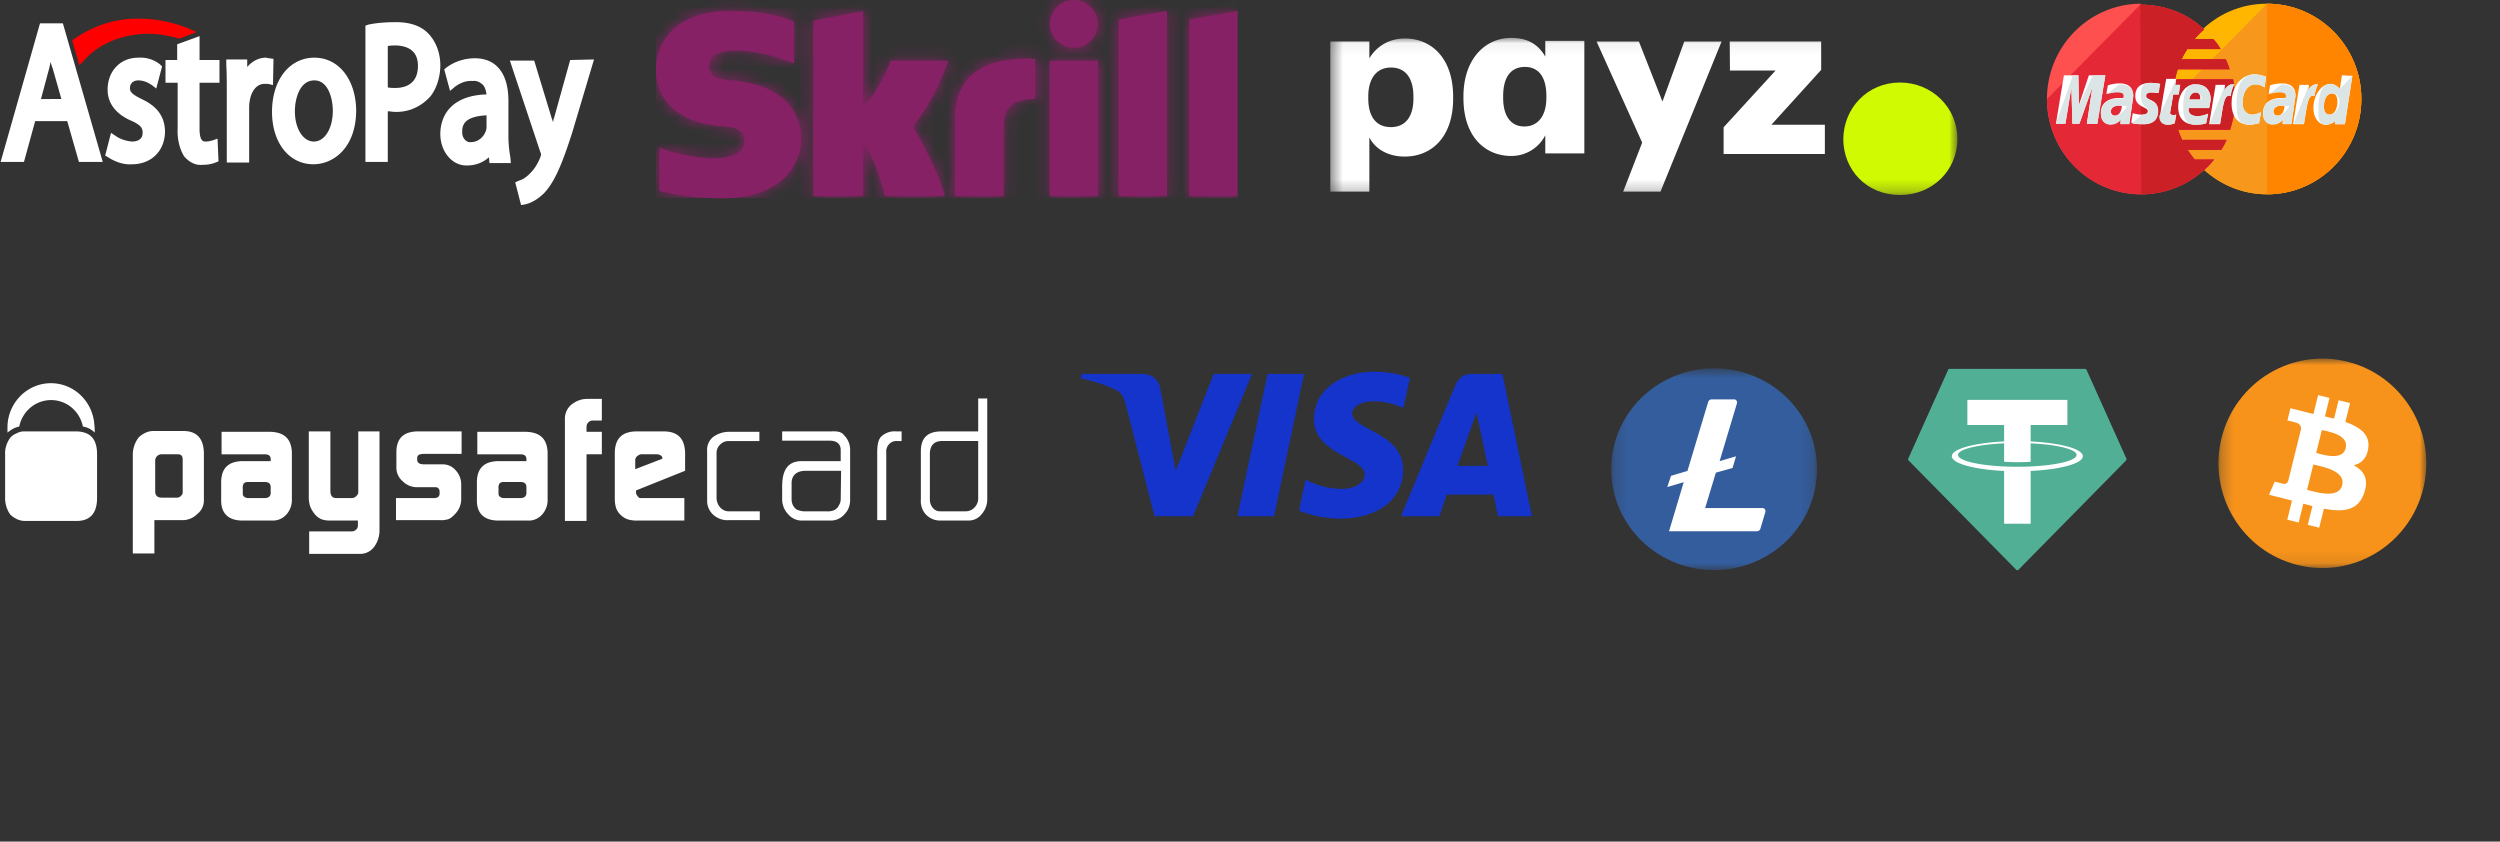 <svg xmlns="http://www.w3.org/2000/svg" width="202" height="68" fill="none"><rect width="100%" height="100%" fill="#333333" stroke="none"/><path fill="#fff" d="M3.232 1.886.05 13.085h1.886L2.84 9.79h2.594l.943 3.294h1.926L5.08 1.885H3.232Zm1.73 6.116H3.31l.668-2.494c.039-.188.079-.329.118-.517.04.188.078.33.157.518l.707 2.493Zm6.484 0c-.864-.424-.943-.612-.943-.894 0-.377.275-.612.668-.612s.747.142 1.1.377l.354.282.472-1.788-.196-.188a2.553 2.553 0 0 0-1.73-.518c-1.454 0-2.476 1.082-2.476 2.588 0 1.365 1.022 2.118 1.887 2.494.864.377.943.66.943.989 0 .612-.55.706-.865.706-.472-.048-.943-.189-1.336-.47l-.354-.236-.471 1.835.235.141c.59.377 1.258.612 1.926.565 1.573 0 2.673-1.083 2.673-2.682-.04-1.553-1.1-2.212-1.887-2.589Zm4.677-5.082-1.808.66v1.27h-.943v1.835h.983v3.67c-.04.8.117 1.6.51 2.259.393.47.905.753 1.455.706.393 0 .747-.048 1.1-.189l.236-.094-.079-1.835-.393.14c-.196.048-.353.095-.55.095-.196 0-.51 0-.51-1.035V6.685h1.61V4.849h-1.61V2.92Zm5.974 1.835-.314-.046c-.118 0-.197-.048-.315-.048-.55 0-1.1.283-1.493.753v-.611h-1.69v.47c.039.612.039 1.365.039 2.306v5.552h1.808V8.755c0-.188 0-.376.04-.564.117-.847.59-1.412 1.178-1.412h.315l.393.094.04-2.118Zm3.301-.094c-2.004 0-3.419 1.789-3.419 4.377 0 2.494 1.376 4.235 3.34 4.235 1.652 0 3.46-1.365 3.46-4.377-.04-2.494-1.415-4.235-3.38-4.235Zm1.494 4.283c0 1.458-.668 2.494-1.533 2.494-.864 0-1.532-1.036-1.532-2.448 0-.94.353-2.494 1.572-2.494 1.179 0 1.493 1.6 1.493 2.448Zm7.782-6.165c-.59-.66-1.494-.988-2.673-.988-.746 0-1.493.046-2.2.188l-.275.094v11.01h1.807V8.992c.197 0 .393.047.55.047 1.062.047 2.123-.377 2.909-1.27.51-.66.786-1.6.786-2.495 0-.94-.315-1.835-.904-2.494ZM33.77 5.32c0 1.553-1.14 1.788-1.848 1.788-.196 0-.392 0-.589-.047V3.72c.236-.048.472-.048.708-.048.786.048 1.729.33 1.729 1.648Zm7.31 5.6V8.144c0-2.212-.982-3.435-2.711-3.435-.787 0-1.573.235-2.24.705l-.236.189.471 1.74.393-.329c.432-.33.944-.518 1.454-.47.275-.048.59.094.826.329.157.188.235.47.274.753-1.415.047-2.436.47-3.065 1.224-.432.517-.668 1.223-.668 1.976 0 1.412.943 2.541 2.083 2.541h.157a2.59 2.59 0 0 0 1.69-.659l.04.47h1.729l-.04-.47a9.845 9.845 0 0 1-.157-1.788Zm-3.026.565c-.354.047-.668-.283-.707-.706v-.188c0-.283.078-.518.235-.706.197-.236.668-.518 1.73-.565v.894c0 .094 0 .188-.04.33-.196.565-.668.94-1.218.94Zm8.017-6.636-1.296 4.66c-.05.117-.076.245-.08.376-.038-.094-.078-.236-.117-.33l-1.415-4.658h-1.965l2.476 7.435c.04.047.04.094.04.188 0 .047-.04.094-.04.142-.196.517-.472.987-.864 1.364-.276.282-.55.47-.865.565l-.315.14.472 1.836.315-.047c.589-.142 1.1-.47 1.572-.941.864-.942 1.453-2.4 2.24-4.848l1.768-5.928-1.926.046Z"/><path fill="red" d="M6.69 4.991c1.18-1.412 3.145-2.259 5.307-2.259.825 0 1.65.142 2.436.376h.079l1.375-.517-.629-.282c-1.296-.518-2.633-.8-3.969-.8-1.861-.047-3.698.523-5.306 1.647l-.157.094.59 2.023.275-.282Z"/><g clip-path="url(#a)"><path fill="#872165" d="M84.814 15.843h3.91V4.9h-3.91v10.943Zm-2.212-11.1c-3.614.118-5.45 1.732-5.45 4.94v6.16h3.95v-5.019c0-1.929.256-2.755 2.547-2.834V4.782a5.405 5.405 0 0 0-.81-.059l-.237.02ZM53 5.648c0 1.26.553 4.231 5.589 4.586.434.02 1.56.098 1.56 1.16 0 .867-.928 1.398-2.489 1.398-1.5-.04-2.981-.334-4.383-.866v3.503c1.698.414 3.455.61 5.213.59 4.305 0 6.24-2.42 6.24-4.821 0-2.716-2.172-4.487-5.786-4.723-.494-.04-1.639-.099-1.639-1.142 0-1.24 1.64-1.24 2.271-1.24 1.086 0 2.488.315 3.495.63 0 0 .553.197 1.047.394l.04.02V1.712l-.06-.02c-1.185-.413-2.567-.806-5.114-.806C54.56.886 53 3.444 53 5.648Zm12.718-3.975v14.17h4.028v-4.39c1.165 1.752 1.758 4.39 1.758 4.39h4.838c-.474-1.988-2.567-5.629-2.567-5.629A17.927 17.927 0 0 0 76.618 4.9h-4.64a13.75 13.75 0 0 1-2.232 3.818V.886l-4.028.787Zm24.665-.099v14.269h3.91V.886l-3.91.688Zm5.707 0v14.269H100V.886l-3.91.688ZM86.769 0a1.935 1.935 0 0 0-1.935 1.929 1.935 1.935 0 0 0 3.87 0C88.684.866 87.835 0 86.77 0Z"/><mask id="b" width="47" height="17" x="53" y="0" maskUnits="userSpaceOnUse" style="mask-type:luminance"><path fill="#fff" d="M84.814 15.843h3.91V4.9h-3.91v10.943Zm-2.212-11.1c-3.614.118-5.45 1.732-5.45 4.94v6.16h3.95v-5.019c0-1.929.256-2.755 2.547-2.834V4.782a5.405 5.405 0 0 0-.81-.059l-.237.02ZM53 5.648c0 1.26.553 4.231 5.589 4.586.434.02 1.56.098 1.56 1.16 0 .867-.928 1.398-2.489 1.398-1.5-.04-2.981-.334-4.383-.866v3.503c1.698.414 3.455.61 5.213.59 4.305 0 6.24-2.42 6.24-4.821 0-2.716-2.172-4.487-5.786-4.723-.494-.04-1.639-.099-1.639-1.142 0-1.24 1.64-1.24 2.271-1.24 1.086 0 2.488.315 3.495.63 0 0 .553.197 1.047.394l.04.02V1.712l-.06-.02c-1.185-.413-2.567-.806-5.114-.806C54.56.886 53 3.444 53 5.648Zm12.718-3.975v14.17h4.028v-4.39c1.165 1.752 1.758 4.39 1.758 4.39h4.838c-.474-1.988-2.567-5.629-2.567-5.629A17.927 17.927 0 0 0 76.618 4.9h-4.64a13.75 13.75 0 0 1-2.232 3.818V.886l-4.028.787Zm24.665-.099v14.269h3.91V.886l-3.91.688Zm5.707 0v14.269H100V.886l-3.91.688ZM86.769 0a1.935 1.935 0 0 0-1.935 1.929 1.935 1.935 0 0 0 3.87 0C88.684.866 87.835 0 86.77 0Z"/></mask><g mask="url(#b)"><path fill="#872165" d="M100 0H53v16h47V0Z"/></g></g><mask id="c" width="52" height="13" x="107" y="3" maskUnits="userSpaceOnUse" style="mask-type:luminance"><path fill="#fff" d="M158.16 3.06h-50.672v12.697h50.672V3.061Z"/></mask><g mask="url(#c)"><path fill="#fff" d="M114.205 7.958V7.82c0-1.598-.705-2.363-1.816-2.363-1.11 0-1.833.817-1.833 2.346v.139c0 1.547.687 2.329 1.833 2.329s1.816-.817 1.816-2.312Zm-.687-4.848c2.151 0 3.896 1.599 3.896 4.71v.138c0 3.128-1.745 4.692-3.914 4.692-1.393 0-2.398-.642-2.856-1.546v4.379h-3.156V3.353h3.156v1.355c.528-.868 1.481-1.598 2.874-1.598ZM124.947 7.891v-.138c0-1.582-.67-2.346-1.728-2.346-1.111 0-1.764.781-1.764 2.363v.139c0 1.529.67 2.311 1.71 2.311 1.041 0 1.782-.781 1.782-2.329Zm-6.701.053v-.14c.001-3.093 1.799-4.743 3.862-4.743 1.393 0 2.222.59 2.751 1.511V3.304h3.156v9.088h-3.156v-1.46a3.063 3.063 0 0 1-2.769 1.668c-2.045 0-3.843-1.511-3.843-4.657M134.327 8.202l1.763-4.849h3.015l-4.937 12.13h-3.015l1.535-3.962-3.686-8.168h3.421l1.904 4.849ZM139.268 12.441v-2.154l4.197-4.587h-3.685l-.018-2.347h7.388v2.294l-4.02 4.431h4.319v2.364h-8.181Z"/><path fill="#D0FA02" d="M148.938 11.222c.037-2.503 1.96-4.554 4.574-4.554 2.613 0 4.648 2.051 4.648 4.554s-1.979 4.535-4.648 4.535c-2.67 0-4.574-2.013-4.574-4.535Z"/></g><g clip-path="url(#d)"><path fill="#FFB600" d="M190.798 8c0 4.237-3.387 7.7-7.621 7.7-4.194 0-7.622-3.463-7.622-7.7s3.388-7.7 7.581-7.7c4.275 0 7.662 3.463 7.662 7.7Z"/><path fill="#F7981D" d="M183.177.3c4.194 0 7.621 3.463 7.621 7.7s-3.387 7.7-7.621 7.7c-4.194 0-7.622-3.463-7.622-7.7"/><path fill="#FF8500" d="M183.177.3c4.194 0 7.621 3.463 7.621 7.7s-3.387 7.7-7.621 7.7"/><path fill="#FF5050" d="M172.934.3c-4.153.04-7.54 3.463-7.54 7.7s3.387 7.7 7.621 7.7c1.976 0 3.75-.774 5.121-1.996.282-.245.524-.53.766-.815h-1.572a9.231 9.231 0 0 1-.565-.774h2.702c.161-.245.323-.53.444-.815h-3.589a4.912 4.912 0 0 1-.323-.815h4.194c.242-.774.403-1.589.403-2.444 0-.57-.081-1.1-.161-1.63h-4.678c.04-.285.121-.53.202-.815h4.193a4.827 4.827 0 0 0-.322-.814h-3.549c.121-.286.283-.53.444-.815h2.702a3.895 3.895 0 0 0-.605-.815h-1.492c.242-.285.484-.53.766-.774-1.331-1.263-3.145-1.996-5.121-1.996 0-.082 0-.082-.041-.082Z"/><path fill="#E52836" d="M165.394 8c0 4.237 3.387 7.7 7.621 7.7 1.976 0 3.75-.774 5.121-1.996.282-.245.524-.53.766-.815h-1.572a9.246 9.246 0 0 1-.565-.774h2.702c.161-.245.323-.53.444-.815h-3.589a4.919 4.919 0 0 1-.323-.815h4.194c.242-.774.403-1.589.403-2.444 0-.57-.081-1.1-.161-1.63h-4.678c.04-.285.121-.53.202-.815h4.193a4.825 4.825 0 0 0-.322-.815h-3.549c.121-.285.283-.53.444-.814h2.702a3.894 3.894 0 0 0-.605-.815h-1.492c.242-.285.484-.53.766-.774-1.331-1.263-3.145-1.997-5.121-1.997h-.041"/><path fill="#CB2026" d="M173.015 15.7c1.976 0 3.75-.774 5.121-1.996.283-.245.525-.53.767-.815h-1.573a9.477 9.477 0 0 1-.565-.774h2.702c.161-.245.323-.53.444-.815h-3.589a4.919 4.919 0 0 1-.323-.815h4.194c.242-.774.403-1.589.403-2.444 0-.57-.08-1.1-.161-1.63h-4.678c.041-.285.121-.53.202-.815h4.194a4.913 4.913 0 0 0-.323-.815h-3.548c.121-.285.282-.53.443-.814h2.702a3.859 3.859 0 0 0-.605-.815h-1.492c.242-.285.484-.53.766-.774-1.331-1.263-3.145-1.997-5.121-1.997h-.04"/><path fill="#fff" d="m175.717 9.956.121-.693c-.041 0-.121.04-.202.04-.282 0-.323-.162-.282-.244l.242-1.426h.443l.121-.774h-.403l.081-.489h-.807s-.484 2.69-.484 3.015c0 .49.283.693.645.693.242 0 .444-.082.525-.122Zm.282-1.304c0 1.14.766 1.426 1.411 1.426.605 0 .847-.122.847-.122l.161-.775s-.443.204-.846.204c-.887 0-.726-.652-.726-.652h1.653s.121-.53.121-.733c0-.53-.282-1.182-1.169-1.182-.847-.081-1.452.815-1.452 1.834Zm1.411-1.182c.444 0 .363.53.363.57h-.887c0-.04.081-.57.524-.57Zm5.122 2.486.161-.897s-.403.204-.686.204c-.564 0-.806-.448-.806-.937 0-.978.484-1.508 1.048-1.508.404 0 .726.245.726.245l.121-.856s-.484-.203-.927-.203c-.928 0-1.855.814-1.855 2.363 0 1.018.484 1.71 1.451 1.71.323 0 .767-.121.767-.121Zm-11.251-3.219c-.565 0-.968.163-.968.163l-.121.693s.363-.163.887-.163c.283 0 .525.04.525.285 0 .163-.041.204-.041.204h-.363c-.685 0-1.451.285-1.451 1.222 0 .733.484.896.766.896.564 0 .806-.367.847-.367l-.041.326h.726l.323-2.24c0-.978-.807-1.019-1.089-1.019Zm.161 1.833c0 .123-.08.774-.564.774-.242 0-.323-.203-.323-.326 0-.203.121-.488.726-.488a.63.63 0 0 0 .161.04Zm1.694 1.467c.202 0 1.21.04 1.21-1.06 0-1.018-.968-.814-.968-1.221 0-.204.161-.286.443-.286.121 0 .565.041.565.041l.121-.733s-.282-.082-.766-.082c-.605 0-1.21.245-1.21 1.06 0 .937 1.008.855 1.008 1.222 0 .244-.282.285-.484.285-.363 0-.726-.122-.726-.122l-.121.733c.041.082.242.163.928.163Zm16.09-3.952-.162 1.1s-.322-.407-.766-.407c-.726 0-1.371.896-1.371 1.955 0 .652.323 1.345 1.008 1.345.484 0 .766-.326.766-.326l-.04.285h.806l.605-3.911-.846-.04Zm-.363 2.16c0 .448-.202 1.018-.646 1.018-.282 0-.443-.245-.443-.652 0-.652.282-1.06.645-1.06.282 0 .444.205.444.693Zm-21.977 1.751.483-2.933.081 2.933h.565l1.048-2.933-.443 2.933h.846l.646-3.91h-1.331l-.807 2.403-.04-2.404h-1.169l-.646 3.911h.767Zm12.5 0c.242-1.344.283-2.444.847-2.24.081-.53.202-.734.282-.938h-.161c-.363 0-.645.49-.645.49l.081-.449h-.767l-.524 3.178h.887v-.04Zm5.001-3.259c-.565 0-.968.163-.968.163l-.121.693s.363-.163.887-.163c.282 0 .524.04.524.285 0 .163-.04.204-.04.204h-.363c-.686 0-1.452.285-1.452 1.222 0 .733.484.896.766.896.565 0 .807-.367.847-.367l-.04.326h.726l.322-2.24c.041-.978-.806-1.019-1.088-1.019Zm.201 1.833c0 .123-.08.774-.564.774-.242 0-.323-.203-.323-.326 0-.203.121-.488.726-.488.121.04.121.04.161.04Zm1.573 1.426c.242-1.344.282-2.444.847-2.24.08-.53.201-.734.282-.938h-.161c-.363 0-.646.49-.646.49l.081-.449h-.766l-.524 3.178h.887v-.04Z"/><path fill="#DCE5E5" d="M174.467 9.385c0 .49.282.693.645.693.282 0 .524-.082.605-.122l.121-.693c-.041 0-.121.04-.202.04-.282 0-.323-.162-.282-.244l.242-1.426h.443l.121-.774h-.403l.081-.489m.564 2.282c0 1.14.363 1.426 1.008 1.426.605 0 .847-.122.847-.122l.161-.775s-.443.204-.846.204c-.887 0-.726-.652-.726-.652h1.653s.121-.53.121-.733c0-.53-.282-1.182-1.169-1.182-.847-.081-1.049.815-1.049 1.834Zm1.008-1.182c.444 0 .525.53.525.57h-1.049c0-.04.081-.57.524-.57Zm5.122 2.486.161-.897s-.403.204-.686.204c-.564 0-.806-.448-.806-.937 0-.978.484-1.508 1.048-1.508.404 0 .726.245.726.245l.121-.856s-.484-.203-.927-.203c-.928 0-1.452.814-1.452 2.363 0 1.018.081 1.71 1.048 1.71.323 0 .767-.121.767-.121Zm-12.34-2.323s.363-.163.887-.163c.283 0 .525.041.525.286 0 .163-.041.203-.041.203h-.363c-.685 0-1.451.285-1.451 1.222 0 .734.484.897.766.897.564 0 .806-.367.847-.367l-.041.326h.726l.323-2.24c0-.938-.807-.979-1.129-.979m.605 1.752c0 .123-.484.774-.968.774-.242 0-.323-.203-.323-.326 0-.203.121-.488.726-.488.121.04.565.04.565.04Zm.403 1.386s.242.081.927.081c.202 0 1.21.04 1.21-1.06 0-1.018-.968-.814-.968-1.221 0-.204.161-.286.444-.286.121 0 .564.041.564.041l.121-.733s-.282-.082-.766-.082c-.605 0-.806.245-.806 1.06 0 .937.604.855.604 1.222 0 .244-.282.285-.483.285m15.968-2.078s-.322-.407-.766-.407c-.726 0-.968.896-.968 1.955 0 .652-.08 1.345.605 1.345.484 0 .766-.326.766-.326l-.04.285h.806l.605-3.911m-1.048 2.118c0 .449-.363 1.019-.807 1.019-.282 0-.443-.245-.443-.652 0-.652.282-1.06.645-1.06.282 0 .605.205.605.693Zm-22.138 1.752.483-2.933.081 2.933h.565l1.048-2.933-.443 2.933h.846l.646-3.91h-1.009l-1.129 2.403-.04-2.404h-.444l-1.371 3.911h.767Zm11.653 0h.847c.242-1.344.283-2.444.847-2.24.081-.53.202-.734.282-.938h-.161c-.363 0-.645.49-.645.49l.081-.449m3.508.774s.363-.163.887-.163c.282 0 .524.041.524.286 0 .163-.04.203-.04.203h-.363c-.686 0-1.452.285-1.452 1.222 0 .734.484.897.766.897.565 0 .807-.367.847-.367l-.04.326h.726l.322-2.24c0-.938-.806-.979-1.129-.979m.605 1.752c0 .123-.484.774-.968.774-.242 0-.322-.203-.322-.326 0-.203.121-.488.726-.488.161.04.564.04.564.04Zm.363 1.426h.847c.242-1.344.282-2.444.847-2.24.08-.53.201-.734.282-.938h-.161c-.363 0-.646.49-.646.49l.081-.449"/></g><path fill="#fff" d="M1.144 34.597c.133-.058.271-.101.412-.13a2.694 2.694 0 0 1 .914-1.54 2.586 2.586 0 0 1 3.316.001c.468.39.79.934.913 1.54.36.053.694.224.953.486a4.902 4.902 0 0 0-.032-.681 3.623 3.623 0 0 0-1.148-2.384 3.47 3.47 0 0 0-2.435-.926c-.894.018-1.749.389-2.393 1.037a3.63 3.63 0 0 0-1.04 2.435v.519a3.16 3.16 0 0 1 .54-.357Z"/><path fill="#fff" d="M6.19 34.856H1.97a1.238 1.238 0 0 0-.636.163 1.214 1.214 0 0 0-.508.356 2.14 2.14 0 0 0-.412 1.396v3.374c-.023.51.122 1.013.412 1.428a2 2 0 0 0 .508.356c.198.1.414.155.635.164h4.222c1.08 0 1.651-.617 1.651-1.85v-3.537c0-1.233-.54-1.817-1.651-1.85Zm50.947 1.624v3.959c-.005.214.035.426.118.622.082.196.204.371.358.513.172.16.373.282.591.36.218.078.449.11.679.095h2.507v-.715h-2.476a.904.904 0 0 1-.4-.078.938.938 0 0 1-.33-.246 1.176 1.176 0 0 1-.286-.779v-3.569a.925.925 0 0 1 .065-.391.89.89 0 0 1 .222-.323c.09-.096.2-.172.32-.222a.9.9 0 0 1 .378-.07h2.475v-.746h-2.475a2.198 2.198 0 0 0-1.175.356 1.31 1.31 0 0 0-.454.535c-.1.218-.14.46-.117.7Zm11.553-.161a1.666 1.666 0 0 0-.128-.618 1.61 1.61 0 0 0-.348-.519.77.77 0 0 0-.444-.292 2.098 2.098 0 0 0-.602-.032h-3.969v.746h3.809c.793 0 .92.454.92.746v.908h-3.141c-1.08 0-1.588.65-1.588 2.045v1.038c0 .448.171.88.477 1.2.138.166.309.298.5.387.192.09.4.135.61.133h2.382c.196-.004.39-.05.57-.133.18-.084.342-.204.476-.354.15-.146.268-.322.35-.517.082-.195.125-.405.126-.618v-4.12Zm-.761 4.055a.887.887 0 0 1-.128.422.821.821 0 0 1-.19.28.779.779 0 0 1-.285.173 1.357 1.357 0 0 1-.571.065h-1.588a1.592 1.592 0 0 1-.825-.161 1.013 1.013 0 0 1-.286-.357 1.15 1.15 0 0 1-.095-.39v-1.362c0-.39.159-1.006 1.175-1.006h2.824l-.031 2.336Zm4.57-4.738h.35v-.78h-.445a1.554 1.554 0 0 0-.644.082 1.601 1.601 0 0 0-.562.34c-.222.228-.318.65-.318 1.266v5.484h.73v-5.452a.866.866 0 0 1 .228-.685.804.804 0 0 1 .661-.256Zm7.27-3.44h-.73v2.66h-2.953c-1.142 0-1.682.519-1.682 1.622v3.895c-.016.211.01.424.075.625.065.2.17.385.306.543.147.162.324.292.52.38.197.09.408.136.622.138h2.318c.207.004.412-.04.599-.13a1.35 1.35 0 0 0 .48-.389c.308-.356.469-.822.445-1.298v-8.046Zm-.73 8.013a1.066 1.066 0 0 1-.618 1.023.939.939 0 0 1-.398.081h-2.064a.723.723 0 0 1-.334-.073.756.756 0 0 1-.268-.219 1.034 1.034 0 0 1-.223-.68v-3.667c0-.682.35-1.04.984-1.04h2.92v4.575ZM14.76 37.13c0-.293-.127-.423-.381-.423h-1.332c-.1 0-.198.03-.281.086a.526.526 0 0 0-.19.234.522.522 0 0 0-.037.199v2.467c0 .356.191.518.54.518h1.237a.431.431 0 0 0 .318-.161.336.336 0 0 0 .127-.293v-2.627Zm-4.03-.358a2.303 2.303 0 0 1 .475-1.428c.151-.144.322-.265.508-.356.198-.1.414-.155.634-.163h2.477c1.079 0 1.65.617 1.65 1.85v3.731c.004.213-.04.423-.128.615a1.347 1.347 0 0 1-.38.488 1.71 1.71 0 0 1-1.142.52h-2.35v2.693H10.73l.001-7.95Zm8.886 3.115a.299.299 0 0 0 .03.148.285.285 0 0 0 .098.112c.094.066.205.1.317.098h1.334c.285 0 .444-.13.476-.356v-.52c0-.293-.159-.422-.476-.422H20.06a.503.503 0 0 0-.348.097.573.573 0 0 0-.096.39v.453Zm2.255-2.79c0-.259-.159-.389-.476-.389h-3.492V34.89h3.936c1.142.032 1.713.584 1.745 1.686v3.798a1.75 1.75 0 0 1-.444 1.2c-.145.162-.323.29-.52.373-.198.084-.41.123-.623.114h-2.38c-1.143 0-1.746-.552-1.746-1.623v-1.459c0-1.135.572-1.686 1.682-1.72h2.318v-.163Zm6.57 5.84a.507.507 0 0 0 .35-.161.396.396 0 0 0 .126-.293v-.422h-2.222a2.137 2.137 0 0 1-.699-.097 1.413 1.413 0 0 1-.539-.389 2.475 2.475 0 0 1-.38-.617 2.202 2.202 0 0 1-.127-.713v-5.386h1.745v4.801c0 .39.158.585.477.585h1.237a.516.516 0 0 0 .381-.163.45.45 0 0 0 .159-.292v-4.931h1.714v7.917a2.25 2.25 0 0 1-.444 1.427 1.408 1.408 0 0 1-1.175.551h-4.063v-1.816h3.46Zm3.555-2.692h3.079c.285 0 .444-.13.444-.358v-.162a.361.361 0 0 0-.031-.162.314.314 0 0 0-.1-.135.295.295 0 0 0-.154-.06h-1.523a1.623 1.623 0 0 1-1.176-.486 1.429 1.429 0 0 1-.507-1.04v-1.36c.031-1.073.571-1.591 1.682-1.625h3.587v1.818H34.25c-.35 0-.54.097-.54.325v.162c0 .227.191.356.54.356h1.523a1.356 1.356 0 0 1 1.048.487c.28.297.44.692.444 1.103v1.33c-.032.42-.213.811-.508 1.105a1.68 1.68 0 0 1-.476.388c-.225.077-.462.11-.698.098h-3.586l-.001-1.784Zm8.284-.358a.298.298 0 0 0 .128.26c.093.066.204.1.317.098h1.333c.286 0 .444-.13.477-.356v-.52c0-.293-.16-.422-.477-.422h-1.333a.501.501 0 0 0-.35.097.572.572 0 0 0-.095.39v.453Zm2.255-2.79c0-.259-.16-.389-.477-.389h-3.491V34.89h3.935c1.144.032 1.714.584 1.746 1.686v3.798c.008.443-.15.873-.444 1.2a1.467 1.467 0 0 1-.52.375c-.197.084-.41.123-.623.112h-2.38c-1.143 0-1.747-.552-1.747-1.623v-1.459c0-1.135.573-1.686 1.683-1.72h2.318v-.163Zm3.11-3.244a1.478 1.478 0 0 1 .135-.652c.094-.203.232-.38.404-.516.38-.309.852-.47 1.333-.455h1.111v1.752h-.666a.492.492 0 0 0-.404.125.51.51 0 0 0-.167.394v.39h1.237v1.816h-1.237v5.386h-1.746v-8.24Zm7.873 3.212v-.032a.249.249 0 0 0-.032-.134.236.236 0 0 0-.096-.094.504.504 0 0 0-.285-.098H51.9a.494.494 0 0 0-.382.13.391.391 0 0 0-.135.137.413.413 0 0 0-.056.188v.746l2.192-.843Zm-2.127 2.563v.097a.452.452 0 0 0 .126.356c.064.099.127.164.222.164h3.556v1.816h-3.778a2.51 2.51 0 0 1-.793-.097 1.543 1.543 0 0 1-.572-.357c-.169-.16-.3-.36-.381-.584a2.917 2.917 0 0 1-.095-.843v-3.635c.032-1.103.572-1.655 1.683-1.686h2.348c1.08.03 1.62.583 1.65 1.75v1.429l-3.966 1.59Z"/><path fill="#1434CB" d="M111.075 30.032c-2.584 0-4.905 1.355-4.905 3.84 0 2.864 4.099 3.06 4.099 4.484 0 .6-.695 1.145-1.862 1.145-1.667 0-2.918-.754-2.918-.754l-.528 2.514s1.432.642 3.349.642c2.834 0 5.058-1.41 5.058-3.952 0-3.017-4.113-3.212-4.113-4.539 0-.475.57-.992 1.737-.992 1.32 0 2.403.545 2.403.545l.528-2.43c-.013 0-1.195-.503-2.848-.503Zm-23.676.182-.07.363s1.084.195 2.07.6c1.265.461 1.348.727 1.57 1.55l2.32 8.98h3.113l4.766-11.493H98.07l-3.071 7.82-1.25-6.633c-.112-.754-.695-1.187-1.418-1.187H87.4Zm15.02 0-2.432 11.494h2.96l2.417-11.494h-2.945Zm16.479 0c-.709 0-1.084.377-1.362 1.047l-4.335 10.447h3.098l.598-1.746h3.779l.361 1.746h2.738l-2.376-11.494h-2.501Zm.403 3.114.917 4.316h-2.46l1.543-4.316Z"/><mask id="e" width="17" height="18" x="130" y="29" maskUnits="userSpaceOnUse" style="mask-type:luminance"><path fill="#fff" d="M146.812 29.763h-16.624v16.302h16.624V29.763Z"/></mask><g mask="url(#e)"><path fill="#fff" d="M138.5 45.182c4.094 0 7.413-3.254 7.413-7.268 0-4.015-3.319-7.269-7.413-7.269s-7.413 3.254-7.413 7.269c0 4.014 3.319 7.268 7.413 7.268Z"/><path fill="#345D9D" d="M138.5 29.763a8.43 8.43 0 0 0-4.618 1.373 8.187 8.187 0 0 0-3.062 3.659 8.003 8.003 0 0 0-.473 4.709 8.109 8.109 0 0 0 2.275 4.173 8.368 8.368 0 0 0 4.256 2.231 8.466 8.466 0 0 0 4.803-.464 8.284 8.284 0 0 0 3.731-3.002 8.04 8.04 0 0 0 1.4-4.528 7.985 7.985 0 0 0-.621-3.112 8.129 8.129 0 0 0-1.789-2.642 8.29 8.29 0 0 0-2.684-1.77 8.427 8.427 0 0 0-3.17-.627h-.048Zm.141 8.427-.866 2.862h4.63a.239.239 0 0 1 .167.061c.023.02.041.045.053.073a.22.22 0 0 1 .021.087v.075l-.402 1.361a.3.3 0 0 1-.302.217h-7.085l1.187-3.966-1.328.394.302-.907 1.328-.395 1.671-5.566a.306.306 0 0 1 .302-.217h1.791a.237.237 0 0 1 .221.134.22.22 0 0 1 .021.087v.075l-1.409 4.697 1.328-.394-.282.947-1.348.375Z"/></g><path fill="#50AF95" fill-rule="evenodd" d="m157.408 29.884-3.218 7.164a.141.141 0 0 0-.011.086c.005.029.018.056.039.076l8.69 8.826a.13.13 0 0 0 .092.04.13.13 0 0 0 .092-.04l8.69-8.826a.137.137 0 0 0 .039-.076.14.14 0 0 0-.011-.086l-3.217-7.163a.142.142 0 0 0-.049-.059.123.123 0 0 0-.07-.022h-10.947a.125.125 0 0 0-.071.021.132.132 0 0 0-.048.06Z" clip-rule="evenodd"/><path fill="#fff" fill-rule="evenodd" d="M164.077 37.69a16.1 16.1 0 0 1-1.064.023c-.552 0-.943-.017-1.081-.023-2.131-.096-3.722-.477-3.722-.933 0-.456 1.591-.837 3.722-.935v1.488c.14.01.539.035 1.09.035.662 0 .993-.028 1.053-.034v-1.488c2.127.098 3.714.478 3.714.934 0 .455-1.587.835-3.714.932h.002Zm0-2.02v-1.332h2.968v-2.03h-8.081v2.03h2.968v1.33c-2.412.115-4.226.605-4.226 1.193 0 .588 1.814 1.078 4.226 1.192v4.267h2.145v-4.268c2.406-.114 4.217-.604 4.217-1.191 0-.588-1.809-1.078-4.217-1.192Z" clip-rule="evenodd"/><mask id="f" width="18" height="18" x="179" y="28" maskUnits="userSpaceOnUse" style="mask-type:luminance"><path fill="#fff" d="M196.047 28.974H179.25v16.923h16.797V28.974Z"/></mask><g mask="url(#f)"><path fill="#F7931A" d="M195.796 39.483c-1.122 4.533-5.68 7.292-10.18 6.161-4.498-1.13-7.237-5.722-6.114-10.254 1.121-4.534 5.678-7.293 10.177-6.163 4.5 1.13 7.238 5.722 6.117 10.256Z"/><path fill="#fff" d="M191.352 36.23c.167-1.126-.684-1.731-1.847-2.135l.377-1.525-.922-.232-.367 1.486c-.242-.061-.491-.119-.738-.176l.37-1.495-.921-.231-.378 1.525a29.409 29.409 0 0 1-.589-.14l.001-.004-1.271-.32-.245.992s.684.158.67.167c.373.094.44.343.429.54l-.43 1.738a.745.745 0 0 1 .096.031l-.098-.024-.602 2.434c-.046.114-.162.286-.423.22.01.014-.669-.168-.669-.168l-.458 1.063 1.199.301c.223.057.442.116.657.171l-.381 1.543.921.231.377-1.526c.252.069.496.132.735.192l-.376 1.52.921.23.382-1.54c1.571.3 2.753.18 3.25-1.253.401-1.153-.019-1.818-.846-2.251.602-.14 1.055-.54 1.176-1.364Zm-2.106 2.975c-.285 1.153-2.212.53-2.836.373l.506-2.044c.624.158 2.628.469 2.33 1.671Zm.285-2.991c-.26 1.048-1.863.516-2.384.385l.459-1.854c.52.13 2.196.375 1.925 1.469Z"/></g><defs><clipPath id="a"><path fill="#fff" d="M53 0h47v16H53z"/></clipPath><clipPath id="d"><path fill="#fff" d="M165 0h26v16h-26z"/></clipPath></defs></svg>